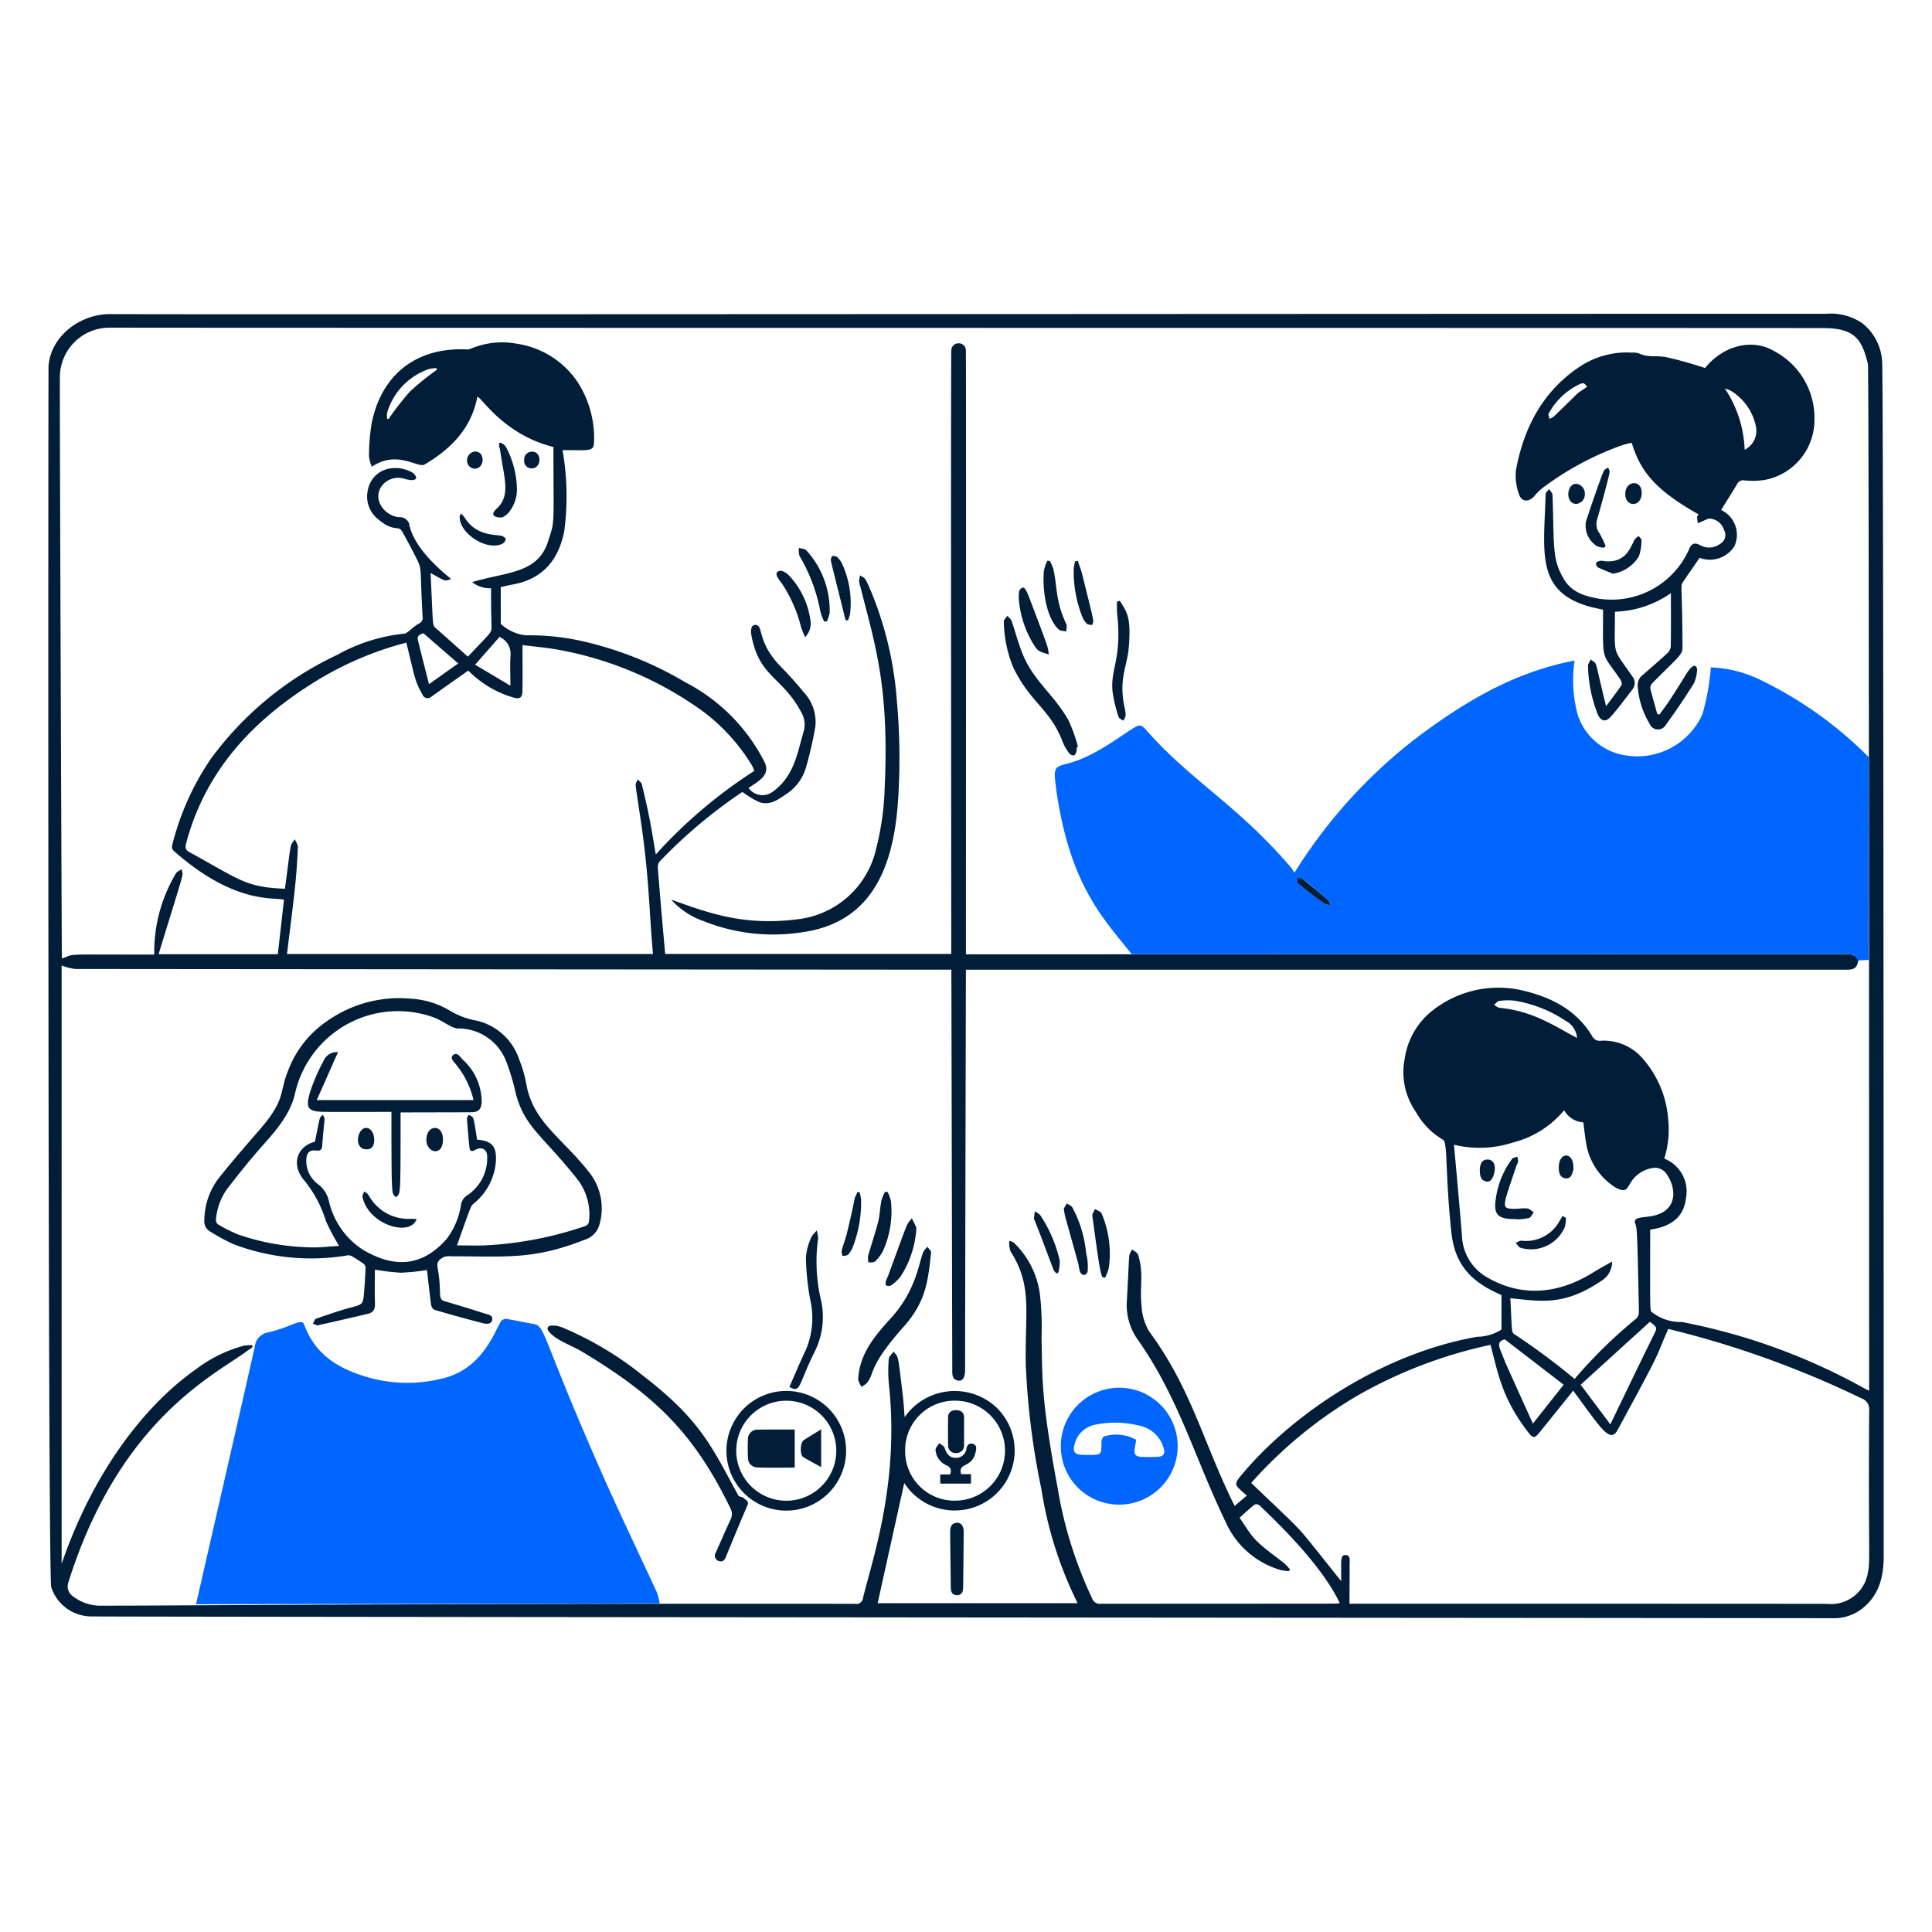 <svg xmlns="http://www.w3.org/2000/svg" width="500" height="500" fill="none"><path d="M23.393 418.325a10.94 10.94 0 0 1-10.13-7.56c-.913-2.718-.79-315.25-.698-316.2.75-7.882 8.45-13.302 15.853-13.27 35.947.145 332-.105 444.067-.078a14.5 14.5 0 0 1 9.42 2.39 13.623 13.623 0 0 1 5.208 10.5c.312 8.393.387 214.143.387 308.608 0 5.362-1.172 10.122-5.607 13.62a11.881 11.881 0 0 1-7.765 2.455c-12.043-.04-446.613-.337-450.735-.465Zm197.947-3.25c.233.044.473.038.704-.016a1.706 1.706 0 0 0 1.094-.835c.114-.208.183-.438.202-.674 2.61-10.583 9.433-30 6.695-55.405a36.37 36.37 0 0 1-.015-6.5c.048-.647.84-1.25 1.293-1.862 1.182 1.917.927-.658 2.377 11.81.195 1.667.285 3.335.428 5.157a15.807 15.807 0 0 1 11.239-6.663 15.824 15.824 0 0 1 6.649.69 15.824 15.824 0 0 1 5.769 3.376 15.51 15.51 0 0 1 4.81 11.782 15.534 15.534 0 0 1-5.618 11.419 15.525 15.525 0 0 1-22.942-3.549c-2.285 10.298-4.6 20.738-6.885 31.1h51.75a100.928 100.928 0 0 1-9.355-29.382 196.643 196.643 0 0 1-4.057-32.213c-.293-13.682 1.815-20.462-3.915-29.38a6.522 6.522 0 0 1-.36-2.78c.381.058.749.185 1.085.375a22.504 22.504 0 0 1 6.885 13.813c.387 3.595.512 7.214.375 10.827.25 10.283-.223 15.353 4.135 38.725a107.793 107.793 0 0 0 9 28.852c.157.423.45.782.834 1.02.383.239.834.344 1.283.298 68.393-.065 59.608.033 61.943-.155-4.175-8.805-13.71-18.625-20.828-25.35a1.297 1.297 0 0 0-1.267-.142c-1.318 1.047-2.533 2.197-3.85 3.372 3.965 5.833 3.22 5.472 11.37 11.627a14.986 14.986 0 0 1 1.695 1.75c-.093.155-.195.298-.285.453a15.108 15.108 0 0 1-2.055-.27 22.328 22.328 0 0 1-14.368-12.547c-7.97-16.478-12-31.84-22.637-47a15.527 15.527 0 0 1-2.895-10.053c.835-14.877.337-11.085 1.345-13.412.542.452 1.382.812 1.562 1.382 1.58 5.018.343 8.293.905 13.218.105 2.361.792 4.66 2 6.692 11.02 14.973 13.888 28.598 22.083 45.108 1.187-1 2.145-1.808 3.152-2.663-2.955-2.707-3.582-2.682-1.525-5.167 12.943-15.635 36.25-31.565 61.128-35.945a11.793 11.793 0 0 0 6.307-1.875v-8.928c-8.192-3.5-12.102-8.127-12.972-16.267-1.603-14.973-.92-23.293-2.12-23.905a19.087 19.087 0 0 1-7.068-7.223 18.014 18.014 0 0 1-2.895-13.707 19.392 19.392 0 0 1 7.263-12.573 27.565 27.565 0 0 1 23.115-5.182c7.455 1.732 14 5 18.14 11.835a2.135 2.135 0 0 0 2.185 1.215 13.27 13.27 0 0 1 10.697 4.367 26.828 26.828 0 0 1 6.785 15.803c.389 3.473.048 6.99-1 10.325a9.14 9.14 0 0 1 5.62 10.25c-.63 5.5-4.677 7.482-9.265 8.127 0 21.143-.147 21.06.53 21.435a12.142 12.142 0 0 0 7.173 2.483c.413-.012.827.036 1.227.142a157.623 157.623 0 0 1 46.438 17c.375.208.775.388 1.292.645 0-.25.015-264.35-.31-265.718-1.517-6.367-3.45-9.164-11-9.29-4.237-.072-406.21-.037-443.912-.117A12.827 12.827 0 0 0 15.5 97.73c-.1 5.208.5 149.818.5 150.348 3.913-1.303-1.25-1.033 23.918-1.033a39.66 39.66 0 0 1 5.62-21.022c.267-.48.982-.725 1.5-1.073.21 2.41 1.402-2.127-6 22h30.86c.542-4.767 1.072-9.445 1.59-14.082-2.148-.818-12.428 1.567-28.5-12.638a1.553 1.553 0 0 1-.478-1.265 69.294 69.294 0 0 1 10-22.5 85.39 85.39 0 0 1 32.763-26.985 44.645 44.645 0 0 1 17.445-5.5c.637-.025 2.195-1.795 3.695-2.597a1.6 1.6 0 0 0 .955-1.808c-.715-12.622-.075-12-1.5-14.885a147.93 147.93 0 0 0-3.75-7.055c-1.09-1.945-2.025.368-6.358-3.335a7.472 7.472 0 0 1-2.545-7.545 6.836 6.836 0 0 1 5.5-5.477 8.744 8.744 0 0 1 6.25 1.175c1.835 1.822-.297 1.837-.79 1.782-.812-.087-1.602-.397-2.402-.53a5.28 5.28 0 0 0-5.18 2.365c-2.145 3.543 1.162 7.5 4.715 7.78a2.583 2.583 0 0 1 2.557 1.588c1.215 7.25 10.673 14.045 10.868 14.432-1.75.438-.88.888-5.298-1.575.633 12.933.438 13.463 1.188 14.123 2.82 2.475 5.595 5 8.465 7.52 5.11-5.415 6.087-6.163 6.11-7.223.047-2.075-.115-1.367-.115-10.467a7.568 7.568 0 0 1-4.898-1.588c8.715-2.665 16.953-2.125 19.615-10.44 1.865-5.832 1.433-3.12 1.433-24.537-13.628-3.393-19.323-14.05-19.718-12.87-1.587 8.127-6.822 13.38-13.657 17.417-1.66.983-7.138-3.875-13.63.57a10 10 0 0 1-.738-2.75c.012-2.783.233-5.56.66-8.31 2.483-12.787 11.56-19.828 24.395-19.315.406.034.814-.014 1.2-.142a20.812 20.812 0 0 1 11.978-1.333A23.005 23.005 0 0 1 149.565 99a26.67 26.67 0 0 1 4.185 14.868c-.057 3.132-.5 2.622-8.165 2.622a68.756 68.756 0 0 1 .44 20.985c-1.5 7.57-5.682 12.468-13.5 13.825-1.06.185-2.092.465-2.932.658 0 3.25 0 6.37.012 9.5a11.396 11.396 0 0 0 6.435 2.96 63.085 63.085 0 0 1 13.658 1.292 91.921 91.921 0 0 1 27.675 10.865 47.308 47.308 0 0 1 20.5 20.675c1.652 3.363-1.685 4.975-4.148 6.68a4.436 4.436 0 0 0 6 1.15c5.85-4.042 6.63-10.307 8.205-15.57a6.33 6.33 0 0 0-.5-5.052c-4.95-9.423-10.962-9.083-12.972-20.08a4.144 4.144 0 0 1-.013-1.693 1.067 1.067 0 0 1 1.978-.45c.697.798.555 5.058 5.425 10.053 2.157 2.21 4.25 4.5 6.202 6.912a11.196 11.196 0 0 1 2.96 8.85 102.675 102.675 0 0 1-2.312 10.208 12.363 12.363 0 0 1-5.093 7.17c-2.182 1.487-4.407 3.185-7.235 2.107a27.046 27.046 0 0 1-4.25-2.585 129.625 129.625 0 0 0-21.472 18.078 2.39 2.39 0 0 0-.388 1.68c.355 5.04 1.665 19.82 1.898 22.172h74.03c0-7.717-.143-155.447.012-156.28a1.844 1.844 0 0 1 1.848-1.75 1.822 1.822 0 0 1 1.912 1.668c.11.555.015 150.735.015 156.46 2 0 206.475-.065 227.448-.065 1.46 0 2.815.077 3.5 1.655-.348 1.847-.903 2.33-2.79 2.39-.465.015-227.41 0-228.158 0 0 1.407-.17 70.277-.207 103.432 0 2.028-.583 3.073-1.705 2.92-1.708-.235-1.613-1.602-1.615-2.857-.04-13.27-.233-102.81-.233-103.5-.815 0-181.967-.138-226.7-.183a15.323 15.323 0 0 1-3.565-.89v154.83c8.5-24.67 22.053-41.382 34.68-50.287a35.76 35.76 0 0 1 12.545-6.173 12.473 12.473 0 0 1 2.08-.115c.04.168.078.335.105.5l-2.095 1.5c-9 6.32-32.695 18.427-45.545 59.307a3.108 3.108 0 0 0 1.25 3.735 11.541 11.541 0 0 0 7.533 2.363c15.595.053 82.2-.61 194.837-.473v.008Zm127.905-.038c.698 0 106.5 0 123.59.038a9.648 9.648 0 0 0 10.555-7.985c.703-2.81.095-5.887.35-42.07a2.937 2.937 0 0 0-1.977-3.115 250.065 250.065 0 0 0-50.03-17.985c-3.773 8.675-1.13 4.11-13.063 26.088-2 3.702-4.25-.25-11.525-10.118-2.855 3.553-5.75 7.168-8.67 10.763-1.307 1.615-1.73 1.652-3-.013-6.717-8.725-7.69-14.9-9.73-22.597a120.078 120.078 0 0 0-34.072 12.932 113.288 113.288 0 0 0-27.858 22.805c15.578 14.968 10.093 9.013 23.283 25.418 0-5.668-.25-6.803 1.202-6.75 1.265.037.975 1.485.983 2.402.012 3.333-.033 6.665-.033 10.18l-.005.007Zm-244.09-248.722a85.966 85.966 0 0 0-24.987 10.97c-15.463 9.878-27.163 22.75-32 40.97-.298 1.125-.13 1.75.812 2.25 13.275 7.285 14.593 9.103 24.77 9.5 1.793-13.675 1.218-10.587 2.545-12.817.273.685.818 1.395.79 2.067-.385 9.275-1.127 13.65-2.805 27.638H169c-1-10.553-.96-19.605-3.112-34.15-1.765-11.91-1.515-9.083-.893-11.048.388.425 1 .788 1.113 1.265 2.295 9.463 2.71 12.95 3.605 18.18a125.737 125.737 0 0 1 25.515-21.64 10.283 10.283 0 0 0-.658-1.46 49.674 49.674 0 0 0-12.38-13.735A91.748 91.748 0 0 0 143.635 168c-2.882-.462-5.802-.722-8.412-1.045 0 4.108.055 7.973-.025 11.835-.038 1.823-.648 2.195-2.365 1.718a26.968 26.968 0 0 1-11.643-6.963c-3.295 2.325-6.407 4.5-9.5 6.73a1.447 1.447 0 0 1-1.309.374 1.451 1.451 0 0 1-1.043-.874c-2.088-3.697-1.915-4.362-4.183-13.46Zm299.638 121.018a25.141 25.141 0 0 1-13.165 8.32 27.935 27.935 0 0 1-15.35.595c.18 1.835 1.595 17.442 2.08 23.605a12.91 12.91 0 0 0 6.807 10.892c8.05 4.573 17.425 4.663 27.225-1.485 1.463-.915 2.985-1.717 4.833-2.765a5.822 5.822 0 0 1-2.803 5c-9.662 6.5-15.56 5.308-23.542 4.473.455 9.067.292 8.805 1.085 9.355a171.982 171.982 0 0 1 15.537 11.55 125.1 125.1 0 0 1 16.048-15.7 2.699 2.699 0 0 0 .607-1.873c-.437-21.275-.515-21.475-.917-22.5-.668-1.702 1.135-1.652 3.62-1.977 7.045-.925 7.29-6.643 4.65-10.673a3.634 3.634 0 0 0-3.643-1.9 8.157 8.157 0 0 0-5.97 4c-1.142 2.04-1.575 2.158-3.722 1.125a16.723 16.723 0 0 1-7.598-11c-.35-1.912-.542-3.865-.812-5.905a6.203 6.203 0 0 1-4.97-3.137ZM234.25 375.428a12.79 12.79 0 0 0 3.729 9.189 12.786 12.786 0 0 0 9.179 3.756 12.942 12.942 0 0 0 9.15-22.09 12.94 12.94 0 0 0-9.15-3.79 12.77 12.77 0 0 0-12.908 12.935ZM427 342.065c-6.035 5.5-12 10.905-17.922 16.305 2.52 3.36 5.04 6.733 7.687 10.25.673-1.407 7.98-16.605 11.088-22.87 1.075-2.147 1.167-2.095-.853-3.685Zm-22.327 16.293c-5.028-3.875-10.158-7.818-15.223-11.718-1.897.425-1.622 1.625-1.072 2.945.535 1.278 1 2.595 1.565 3.85 2.258 5.01 4.515 10.01 6.77 15 2.822-3.59 5.432-6.885 7.965-10.077h-.005Zm-293.65-181.293c2.675-1.9 4.967-3.527 7.565-5.362-3.115-2.7-6.06-5.25-9-7.83-.183.18-1.805.23-1.423 1.82.885 3.655 1.835 7.287 2.858 11.372Zm21.072.4c0-2.907-.142-5.44.04-7.947a4.744 4.744 0 0 0-2.867-4.678c-2.068 2.353-4.085 4.653-6.308 7.185 3.09 1.835 6.04 3.593 9.135 5.44Zm276.045 91.158a5.454 5.454 0 0 0-2.932-4.42 33.472 33.472 0 0 0-13.103-5.208 15.174 15.174 0 0 0-4.122.053c-.465.052-.878.66-1.318 1.02.465.25.905.69 1.395.75 8.743.847 14.073 4.65 20.08 7.805ZM100.195 108.428l.4-.038a74.314 74.314 0 0 1 5.518-7.082 72.074 72.074 0 0 1 6.977-5.633c-.052-.13-.105-.272-.167-.4-.685.009-1.367.1-2.03.27a17.09 17.09 0 0 0-10.685 11.19 5.965 5.965 0 0 0-.013 1.693Z" fill="#021D37"/><path d="M483.623 248.428c-.93.037-1.848.09-2.778.127-.685-1.575-2.04-1.652-3.5-1.652-20.957 0-184.202.037-184.46.025-7.142-8.893-14.772-16.87-18.645-37.238a82.034 82.034 0 0 1-1.227-8.4c-.228-2.7.592-3 3.165-3.655 6.75-1.72 12.8-6.45 16.667-8.902 2.135-1.355 2.418-1.345 4.033.477 11.517 13 23.205 18.968 37.16 35.21.345.464.665.948.957 1.448a131.917 131.917 0 0 1 31.23-34.618c12.378-9.377 25.48-17.312 41.283-20.297a34.075 34.075 0 0 0 .812 14.045 15.383 15.383 0 0 0 12.055 10.44 18.5 18.5 0 0 0 20.195-10.558 56.253 56.253 0 0 0 1.953-9.805c.14-.75.167-1.512.249-2.352a32.03 32.03 0 0 1 12.768 3.205 102.22 102.22 0 0 1 28.09 20.027c.005 17.472.003 34.963-.007 52.473Zm-139.533-14.2a3.5 3.5 0 0 1 .25-.31 5.347 5.347 0 0 0-.722-1.035c-7.773-6.75-6.34-5.46-7.87-5.673.077.5-.035 1.225.25 1.46 2.16 1.725 4.37 3.4 6.59 5.065.47.245.978.411 1.502.493ZM50.733 415.173c1.072-4.718 11.272-49.165 15.22-66.7a4.123 4.123 0 0 1 3.45-3.655c6.53-1.52 8.625-3.925 9.382-1.875 3.103 8.405 10 11.887 18.038 13.929a37.039 37.039 0 0 0 17.327-.039c10.483-2.303 13.645-11.773 15.465-14.821a1.645 1.645 0 0 1 1.268-.697c2.342.338 4.65.89 7 1.292 3.37.58 1.725 1.876 17.235 37.201 4.772 10.865 9.927 21.555 14.897 32.327.325.915.564 1.858.713 2.818-1.64.025-114.323.205-119.995.22Z" fill="#06F"/><path d="M441.283 95.25c4.482-5.685 12.145-7.843 17.895-4.365a19.499 19.499 0 0 1 10.4 17.5 15.81 15.81 0 0 1-12.093 15.66 19.006 19.006 0 0 1-5.957.283 1.796 1.796 0 0 0-2.028 1.06c-1.295 2.182-2.675 4.33-4.082 6.602a7.073 7.073 0 0 1 3.462 9.33 7.497 7.497 0 0 1-9.02 3.048c-1.5 2.172-2.962 4.25-4.38 6.37-.655.98-.09 1.572-.052 16.902 0 1.858-1.233 2.5-7.855 9.213a1.664 1.664 0 0 0-.478 1.317c.568 2.23 1.2 4.433 1.823 6.655.192.025.387.038.567.065.893-1.227 1.823-2.43 2.648-3.697 4.215-6.455 4.527-7.5 5.635-8.5.25-.22.75-.5.905-.388a1.257 1.257 0 0 1 .542.968 9.678 9.678 0 0 1-.827 3.567 193.663 193.663 0 0 1-7.263 10.75 2.344 2.344 0 0 1-2.237 1.186 2.348 2.348 0 0 1-2.013-1.536 21.663 21.663 0 0 1-3.037-9.652 3.333 3.333 0 0 1 1.332-2.945 218.527 218.527 0 0 0 6.37-5.633c.477-.434.78-1.027.853-1.667.082-4.535.037-9.085.037-13.838a26.55 26.55 0 0 1-14.485 4.805c0 11.84-.862 8.98 4.5 16.733a2.709 2.709 0 0 1-.025 3.45c-1.822 2.365-3.592 4.782-5.57 7.017-1.29 1.46-2.557 1.15-3.345-.635a36.165 36.165 0 0 1-2.532-12.5c-.038-.555.465-1.135.71-1.705 1.937 1.67.657-1.275 3.967 12.095 1.5-2.017 2.835-3.705 4-5.48.195-.295-.065-1.072-.337-1.472-5-7.405-4.443-3.925-4.443-18.025-1.072-.25-2.585-.515-4.045-.955-13.395-4.05-11.25-14.158-10.815-28.905 0-.465.568-.918.878-1.37.31.5.887 1 .905 1.525.477 13.75-.165 16.555 2.96 21.825 2.027 3.422 5.5 4.422 9.16 5.05a21.9 21.9 0 0 0 23.27-12.92c.612-1.5 1.512-1.64 2.792-.97a4.664 4.664 0 0 0 5.115-.27 2.65 2.65 0 0 0 1.314-1.577 2.647 2.647 0 0 0-.214-2.041 4.195 4.195 0 0 0-3.75-2.972c-.462.03-.485.097-3.037 1.215-.305-2.043-.25-1.5.182-2.3-10.802-6.113-14.977-10.815-17.29-18.518-.793.147-1.578.337-2.35.57a77.23 77.23 0 0 0-20.647 11.048 14.59 14.59 0 0 0-2.21 2.157c-1.455 1.67-3.375 1.55-4.02-.582a13.941 13.941 0 0 1-.71-6.343c2.102-10.982 7-20.32 16.617-26.657a21.965 21.965 0 0 1 13.36-3.54 4.832 4.832 0 0 1 1.835.207c2.228 1.097 4.663.525 6.938.942 3.438.773 6.834 1.721 10.175 2.843Zm5.102 5.285a30.443 30.443 0 0 1 5.13 15.868 5.52 5.52 0 0 0 2.933-5.983 14.22 14.22 0 0 0-6.435-9.25 8.912 8.912 0 0 0-1.628-.637v.002Zm-35.635-.455c-.322-.38-.712-.915-1.022-.89a2.277 2.277 0 0 0-.75.155 17.712 17.712 0 0 0-8.18 7.688c-.18.31.13.905.207 1.357.4-.146.778-.346 1.123-.595 8.395-8.045 4.745-4.977 8.622-7.715ZM173.688 232.818c8.644 3.035 18.075 6.917 32.457 5.117a23.565 23.565 0 0 0 20.605-18.31 72.206 72.206 0 0 0 2.222-16.215c1.168-25.98-2.597-36.837-6.292-51.5a7.218 7.218 0 0 1-.35-1.5 6.96 6.96 0 0 1 .285-1.5c1.27.905 1.05-.012 2.843 4.213a91.388 91.388 0 0 1 6.63 28.025c.825 9.001.909 18.055.249 27.07-1.345 17.337-7.44 30.73-24.925 33.077a48.504 48.504 0 0 1-25.39-2.935 20.2 20.2 0 0 1-8.334-5.542Zm104.945-39.395c.025.358.003.719-.065 1.072-.115.375-.31.943-.568.983a1.404 1.404 0 0 1-1.19-.403 12.665 12.665 0 0 1-1.73-2.908c-3.272-8.795-8.5-10.227-12.947-19.665a33.014 33.014 0 0 1-2.353-11.602c-.04-.477.595-1.02.918-1.525.375.428.917.79 1.085 1.28.975 2.82 1.727 5.725 2.83 8.487 2.822 7.06 7.725 10.096 11.822 17.096a39.693 39.693 0 0 1 2.548 7.055c-.118.04-.233.077-.35.13Zm11.165-37.95c1.71 2.807 3.032 3.927 2.312 12.225-.427 4.915-2.685 8.115-1.035 15.555.523 2.355.045 2.405-.375 3.27-.412-.323-1.085-.568-1.2-.97a35.952 35.952 0 0 1-1.59-6.718c-.525-6.078 2.52-8.202 1.175-20.39-.05-.916-.05-1.834 0-2.75.22-.08.465-.145.713-.222Zm-76.493 5.375a12.556 12.556 0 0 1-1-2.623 44.003 44.003 0 0 0-5.402-14.367 5.155 5.155 0 0 1-.13-2.068c.672.22 1.587.235 1.965.698a23.109 23.109 0 0 1 5.982 16.087 9.4 9.4 0 0 1-.722 2.235l-.693.038Zm58.375-15.685c.382.677.694 1.392.933 2.132 1.062 4.673.467 8.033 3.332 14.2.25.53 0 1.293 0 1.95-.685-.18-1.56-.157-2-.58-3.275-3.145-4.21-10.47-3.785-15.157.189-.891.488-1.754.89-2.57.218 0 .425.012.63.025Zm-137.905-18.801a9.338 9.338 0 0 1-1.95 6.048 4.785 4.785 0 0 1-1.75 1.447c-.57.218-3.977.015-1.59-2.16 3.768-3.427 2-7.767.905-15.44-.97-3.1 1.355-1.02 1.563-.567a24.064 24.064 0 0 1 2.822 10.672Zm129.87 28.335c0-1.322 0-2.46 1.2-2.635.338-.05 1.02 1.28 1.32 2.068 6 15.77 4.853 12.91 5.27 15.272-2.25-.822-2.67-.5-4.095-2.87a26.586 26.586 0 0 1-3.695-11.835Z" fill="#021D37"/><path d="M415.117 141.75a6.419 6.419 0 0 1-1.707-.335 6.298 6.298 0 0 1-2.97-6.447c.307-.963 4.292-12.885 4.767-13.323.3-.238.62-.45.955-.632.199.322.34.676.415 1.047 0 .87-2.987 11.528-3.229 12.365a3.919 3.919 0 0 0-.141 1.877 3.92 3.92 0 0 0 .748 1.728 24.385 24.385 0 0 1 1.587 3.308c-.142.142-.292.272-.425.412Zm-206.749 23.142a22.814 22.814 0 0 1-1.058-2.635 36.751 36.751 0 0 0-4.627-10.75c-.708-1.122-2.16-2.587-1.603-3.385a1.33 1.33 0 0 1 .546-.344c.208-.067.429-.082.644-.043.679.21 1.298.577 1.808 1.072a21.109 21.109 0 0 1 5.622 11.46 5.137 5.137 0 0 1-1.332 4.625Zm10.48-4.342c-2.635-10.618-3.863-15.39-3.838-15.608.04-.375.195-.955.425-1.02a1.48 1.48 0 0 1 1.228.25 5.596 5.596 0 0 1 1.332 1.875 24.306 24.306 0 0 1 2.005 12.81c-.13.574-.308 1.136-.53 1.68-.22 0-.415.013-.622.013Zm198.57-12.08c-1.305-.53-2.633-1.03-3.89-1.64a1.231 1.231 0 0 1-.465-1.138c.1-.285.697-.465 1.097-.555.36-.026.722.005 1.073.09 5.867.608 6.862-4.1 7.87-5.672a3.99 3.99 0 0 1 1-.815c.25.362.737.737.71 1.072.01 1.41-.213 2.811-.66 4.148a9.542 9.542 0 0 1-6.735 4.51Zm-138.488-3.307c.387 1.137.835 2.25 1.125 3.41 3.488 14.017 2.96 11.655 2.61 13.192-.48-.102-1.1-.062-1.382-.347a5.563 5.563 0 0 1-1.228-1.913 31.755 31.755 0 0 1-2.172-12.377c.072-.635.198-1.262.375-1.875.242-.038.452-.065.672-.09Zm-159.638-12.275c.33.295.632.62.903.97 3.045 5.07 8.38 4.4 9.75 4.87.388.132.98.555.945.775a1.792 1.792 0 0 1-.79 1.175c-3.955 2.087-11.28-2.558-11.138-7 .093-.271.203-.535.33-.79Zm305.581-5.323c-.015 3.812-4.341 3.782-4.251.167.083-3.377 4.263-3.732 4.251-.167ZM408 125.213a2.54 2.54 0 0 1 2.145 2.765 2.395 2.395 0 0 1-2.287 2.43c-2.788-.093-2.536-5.28.142-5.195Zm-285.155-3.915a2.085 2.085 0 0 1-1.977-2.133 2.288 2.288 0 0 1 2.185-2.312c2.55.042 2.427 4.412-.208 4.445Zm14.655-.078a1.877 1.877 0 0 1-1.823-2.197 1.962 1.962 0 0 1 .518-1.499 1.952 1.952 0 0 1 1.46-.619c2.595-.182 2.66 4.36-.155 4.315Zm-27 207.457c-2.234.367-4.488.6-6.75.701a59.243 59.243 0 0 1-6.732-.803c0 2.932-.073 5.855.027 8.772.048 1.41-.415 2.328-1.77 2.65a860.175 860.175 0 0 1-12.96 2.973c-.402.088-.892-.285-1.345-.44.285-.44.468-1.135.853-1.267 2.915-1 5.842-2.028 8.812-2.828 3.25-.88 3.31-.775 3.593-4.057.182-2.108.295-4.225.375-6.333a1.353 1.353 0 0 0-.518-1 44.651 44.651 0 0 0-3.127-2 1.857 1.857 0 0 0-1.15-.13A56.715 56.715 0 0 1 60.438 322a50.081 50.081 0 0 1-5.958-3.23 3.035 3.035 0 0 1-1.59-3.087 18.054 18.054 0 0 1 4.02-11.15c3.318-4.15 6.803-8.16 10.285-12.173 6.893-7.942 4.965-9.5 7.455-15.517a26.916 26.916 0 0 1 10.065-12.626 32.291 32.291 0 0 1 21.54-5.762 22.231 22.231 0 0 1 10.25 3.14 20.142 20.142 0 0 0 7.095 2.598 15.274 15.274 0 0 1 10.828 10.17 30.756 30.756 0 0 1 1.73 5.917c1.692 10.185 9.33 14.07 16.592 23.463a15.045 15.045 0 0 1 2.363 13.249 5.648 5.648 0 0 1-3.75 3.838c-13.5 5.305-20.373 4.272-34.565 4.302a4.454 4.454 0 0 0-1.823.13c-1.097.54-2.035 1.163-1.73 2.818 1.25 6.81-.205 8.08 1.925 8.707 3.41 1 6.825 2.031 10.208 3.128.867.28 2.25.4 2 1.68-.25 1.25-1.628 1.055-2.5.827a385.16 385.16 0 0 1-12.468-3.449c-.4-.118-.8-.893-.865-1.395-.387-3.02-.717-6.043-1.045-8.901Zm7.765-6.369c2.223 0 4.69.08 7.145 0a93.91 93.91 0 0 0 26.183-5.058c.204-.091.385-.229.527-.402a1.44 1.44 0 0 0 .288-.598 14.92 14.92 0 0 0-2.533-10.467c-9.08-11.695-14.067-13.798-16.41-22.883a56.806 56.806 0 0 0-2.377-7.985 13.264 13.264 0 0 0-12.663-8.75c-1.5-.042-3.622-1.872-6.187-2.87a27.324 27.324 0 0 0-22.206 1.662A27.317 27.317 0 0 0 76.445 282.6c-1.187 5.583-4.78 9.703-8.45 13.825-3.25 3.658-6.3 7.5-9.29 11.37a16.08 16.08 0 0 0-2.83 7.92 1.496 1.496 0 0 0 .608 1.19 38.84 38.84 0 0 0 5.09 2.558 60.696 60.696 0 0 0 18.815 3.347c2.415.107 4.87-.232 7.377-.375A53.628 53.628 0 0 1 84.353 316a31.45 31.45 0 0 0-5.583-10.477c-3.587-4.1-1.872-8.903 2.728-10.04 1.58-7.663 1.062-5.913 2.105-7.001.575 1.728.482-.707-.233 8.116-.08 1-.555 1.292-1.55 1.162-1.68-.218-2.44.558-2.545 2.238a7.516 7.516 0 0 0 3.283 6.652 7.583 7.583 0 0 1 2.57 4.213 20.399 20.399 0 0 0 8.71 12.519c8.142 4.88 15.437 4.483 21.75-2.749a19.224 19.224 0 0 0 3.722-8.875 3.51 3.51 0 0 1 1.603-2.406 11.5 11.5 0 0 0 5.167-10c0-1.962-1.462-2.714-3.165-1.717-.88.515-1.32.193-1.41-.62-.275-2.5-.472-5.015-.657-7.535-.025-.322.31-.658.477-1 1.408.867 1.108-.055 2.145 6.462 3.735.31 5 1.603 4.885 5.31a15.46 15.46 0 0 1-5.532 11.036c-1.048.962-.525-.318-4.553 11.02h-.005Z" fill="#021D37"/><path d="M274.538 374.25a15.121 15.121 0 0 1 9.38-13.971 15.124 15.124 0 1 1 5.62 29.116 15.06 15.06 0 0 1-15-15.145Zm19.522-1.602c-.45 2.662-1.16 4.289 1.363 4.387 1.395.055 2.792.067 4.175 0 1.485-.073 2.055-.892 1.55-2.275a8.149 8.149 0 0 0-5.518-5.608 25.878 25.878 0 0 0-12.222-.437 6.788 6.788 0 0 0-3.387 1.751 6.787 6.787 0 0 0-1.911 3.299c-.595 1.887.065 2.728 2.015 2.75 5.028.033 4.923.343 4.923-3.32 0-.5.337-1.33.685-1.435a10.492 10.492 0 0 1 8.327.875v.013Z" fill="#06F"/><path d="M191.183 387.197c.622.233 1.075.25 1.292.5.48.54 1.485.723.945 1.938-1.415 3.175-5.45 13-5.545 13.25-.335.89-.92 1.465-1.885 1.098a1.443 1.443 0 0 1-.983-1.554c.029-.221.109-.432.233-.616 1.265-2.825 2.488-5.67 3.785-8.465a3.083 3.083 0 0 0 .053-2.905c-9.535-19.678-19.598-29.228-37.95-40.34-3.725-2.25-6.813-3-8.953-5.35-.85-.933-.5-1.698.75-1.706a7.076 7.076 0 0 1 2.548.478 86.27 86.27 0 0 1 20.802 12.393c15.475 11.872 18.138 19.057 24.908 31.279Z" fill="#021D37"/><path d="M203.588 359.972c3.067.021 6.06.951 8.598 2.674a15.49 15.49 0 0 1-5.844 28.036A15.489 15.489 0 0 1 188 375.25a15.502 15.502 0 0 1 15.588-15.278Zm-.323 28.415a12.941 12.941 0 0 0 12.969-15.179 12.946 12.946 0 0 0-25.689 1.817 12.962 12.962 0 0 0 3.565 9.342 12.967 12.967 0 0 0 9.155 4.02Zm18.865-31.927c.538-6.293 4.17-10.64 8.438-15.325 6.572-7.22 7.202-14.315 8.397-17.172a5.248 5.248 0 0 1 1.085-1.281c.323.518.973 1.06.918 1.525-.788 6.75-1.1 12.395-7.015 19.045-9.563 10.75-7.448 12.2-9.693 14.77a5.594 5.594 0 0 1-1.367.865c-.995-2.09-.763-1.387-.763-2.427Zm-17.845 2.492c1.37-3.087 2.67-6.229 4.123-9.289a20.978 20.978 0 0 0 1.25-13.426 66.189 66.189 0 0 1-1.085-10.879 15.58 15.58 0 0 1 1.33-5.026c.192-.57.762-1 1.472-1.912.181.664.302 1.342.363 2.027a43.393 43.393 0 0 0 .62 15.533c1.188 4.747.6 9.764-1.653 14.108-4.287 8.692-3.382 10.412-6.42 8.864Zm41.62 37.471c0-1.163.27-2.21 1.693-2.325 1.11-.09 1.817.8 1.807 2.365-.032 4.727-.082 9.47-.142 14.2 0 1.097-.22 2.19-1.615 2.17-1.395-.02-1.585-1.085-1.588-2.195-.007-2.388-.162-11.85-.155-14.215ZM229.728 308.5c.371.747.653 1.536.84 2.35a24.891 24.891 0 0 1-2.018 12.817 10.047 10.047 0 0 1-2.105 2.806c-.322.322-1.097.192-1.667.27a5.045 5.045 0 0 1-.128-1.678c.835-2.96 1.85-5.868 2.61-8.84.453-1.783.485-3.67.838-5.5.237-.792.554-1.558.945-2.287.22.044.457.062.685.062Zm7.377 10.1a25.714 25.714 0 0 1-3.98 11.68 10.75 10.75 0 0 1-2.558 2.405 1.503 1.503 0 0 1-1.267-.053c-.167-.08-.122-.75-.025-1.097.15-.54.45-1.035.645-1.565 5.75-15.675 4.455-12.46 6.06-14.69 1.445 2.987 1.125 1.97 1.125 3.32Zm38.195-5.815.813-1.355c.5.375 1.232.642 1.46 1.137a30.983 30.983 0 0 1 3.515 11.751c.404 1.581.531 3.22.375 4.844a1.311 1.311 0 0 1-.943.815 1.358 1.358 0 0 1-.982-.777c-.285-.763-.323-1.603-.543-2.403-4.245-15.4-3.142-10.907-3.695-14.012Zm7.403 1.913c-.078-.568.427-1.2.66-1.808.592.375 1.517.623 1.73 1.163a26.293 26.293 0 0 1 1.847 14.175 12.576 12.576 0 0 1-.942 2.427c-1.043-.137-.998 1.068-3.295-15.957Zm-9.368 14.782a3.256 3.256 0 0 1-.645-.787c-1.693-4.35-3.25-8.75-5.015-13.078-.1-.25-.103-.177.142-2.145.518.403 1.213.688 1.525 1.203a35.34 35.34 0 0 1 4.91 11.537 10.021 10.021 0 0 1-.412 3.27c-.155.02-.34 0-.505 0Zm-50.87-20.932a11.7 11.7 0 0 1 .375 1.875 31.622 31.622 0 0 1-2.17 12.377 5.605 5.605 0 0 1-1.227 1.913c-.283.285-.905.25-1.383.347a3.586 3.586 0 0 1-.25-1.37c.4-1.537 1-3.022 1.383-4.572 2.71-11.218 1.415-7.79 2.727-10.623.183.028.365.04.545.053Zm121.625-74.32a5.097 5.097 0 0 1-1.525-.5 141.431 141.431 0 0 1-6.59-5.065c-.282-.233-.18-.955-.25-1.46.465.065 1.058-.05 1.37.207 7.75 6.38 6.555 5.5 7.223 6.5-.068.11-.15.213-.228.318Zm48.41 81.285c-4.407 0-6.115-.688-5.382-5.293a22.22 22.22 0 0 1 4.315-10.44 9.61 9.61 0 0 1 1.215-.438c.145.402.229.824.25 1.25-.115.39-.271.766-.465 1.123-3.545 10.692-4.113 11.078-.568 11.125 1.125.018 2.275-.208 3.385-.09.595.065 1.125.62 1.68.958-.4.53-.712 1.35-1.227 1.5a15.885 15.885 0 0 1-3.193.375.142.142 0 0 1-.01-.07Zm12.77-.298a10.938 10.938 0 0 1-.282 2.3 9.5 9.5 0 0 1-11.448 5.415c-.5-.13-.867-.828-1.292-1.268.515-.192 1.032-.595 1.537-.567a9.89 9.89 0 0 0 9.665-4.82c.323-.53.633-1.073.943-1.603.285.18.582.363.877.543Zm-22.3-12.3c.013-1.965.775-2.9 2.105-2.83 1.33.07 2 1.25 1.72 3-.307 1.875-1.1 2.93-2.16 2.687-1.635-.38-1.6-1.772-1.665-2.857Zm20.44-.84c.045-4.04 3.785-4.045 3.785.025.025.308-.001.618-.077.918-.323.925-.568 2.035-1.848 1.937-1.542-.115-1.875-1.375-1.86-2.88ZM248.72 381.5h2.573v2.455h-7.96v-2.365h2.532c.5-1.292.118-1.9-1.047-2.428a4.672 4.672 0 0 1-2.7-3.877c-.063-.555.62-1.188.957-1.795.5.412 1.25.735 1.408 1.25.477 1.472 1.267 2.573 2.867 2.558a2.716 2.716 0 0 0 2.765-2.428c.173-.853.66-1.447 1.615-1.215 1 .25 1 1.045.828 1.86-.945 4.735-4.663 2.735-3.838 5.985Z" fill="#021D37"/><path d="M249.5 373.98a1.94 1.94 0 0 1-2.042 2.068 1.92 1.92 0 0 1-1.505-.529 1.897 1.897 0 0 1-.575-1.486c-.05-2.418-.045-4.848-.013-7.263.018-1.293.905-1.822 2.04-1.822 1.215 0 2.1.529 2.108 1.924-.013.25-.013 6.58-.013 7.108Zm-148.195-86.23c-5.828 0-11.448.038-17.068 0-4.6-.04-5.284-.827-3.942-5.272a51.23 51.23 0 0 1 3.5-8.05 3.687 3.687 0 0 1 3.683-2.133c-1.888 4.25-3.658 8.233-5.5 12.405h40.569a22.448 22.448 0 0 0-4.392-9.032c-.57-.8-1.848-1.751-.905-2.596 1.072-.957 1.86.531 2.57 1.228a14.688 14.688 0 0 1 4.832 11.085c-.212 1.925-.917 2.463-2.867 2.468l-18.115.04c0 23.187-.023 20.677-1.215 21.977-1.068-1.37-1.15 1.608-1.15-22.12Zm6.513 27.762c-1.643 4.653-12.143 1.53-13.903-5.35-.215-.842-.072-.765.348-1.795.301.149.58.34.827.568.333.39.565.867.865 1.28a11.682 11.682 0 0 0 10.3 5.22c.522-.004 1.044.022 1.563.077Z" fill="#021D37"/><path d="M114.64 294.865c0 4.6-4.25 3.515-4.29.193-.06-4.043 4.29-4.286 4.29-.193Zm-17.792.258c-.025 1.537-.75 2.357-2.043 2.325-3.435-.085-2.285-5.71.04-5.543 1.19.095 2.03 1.435 2.003 3.218Zm108.82 74.837v9.86c-3.25 0-6.435.078-9.625-.04a2.448 2.448 0 0 1-2.468-2.5 48.845 48.845 0 0 1-.015-4.795 2.458 2.458 0 0 1 .751-1.819 2.46 2.46 0 0 1 1.847-.681c3.14-.042 6.28-.025 9.51-.025Zm6.847-.05v9.78c-1.627-.905-3.165-1.705-4.637-2.597-.918-.555-.788-3.733.115-4.365.37-.26 4.272-2.665 4.522-2.818Z" fill="#021D37"/></svg>